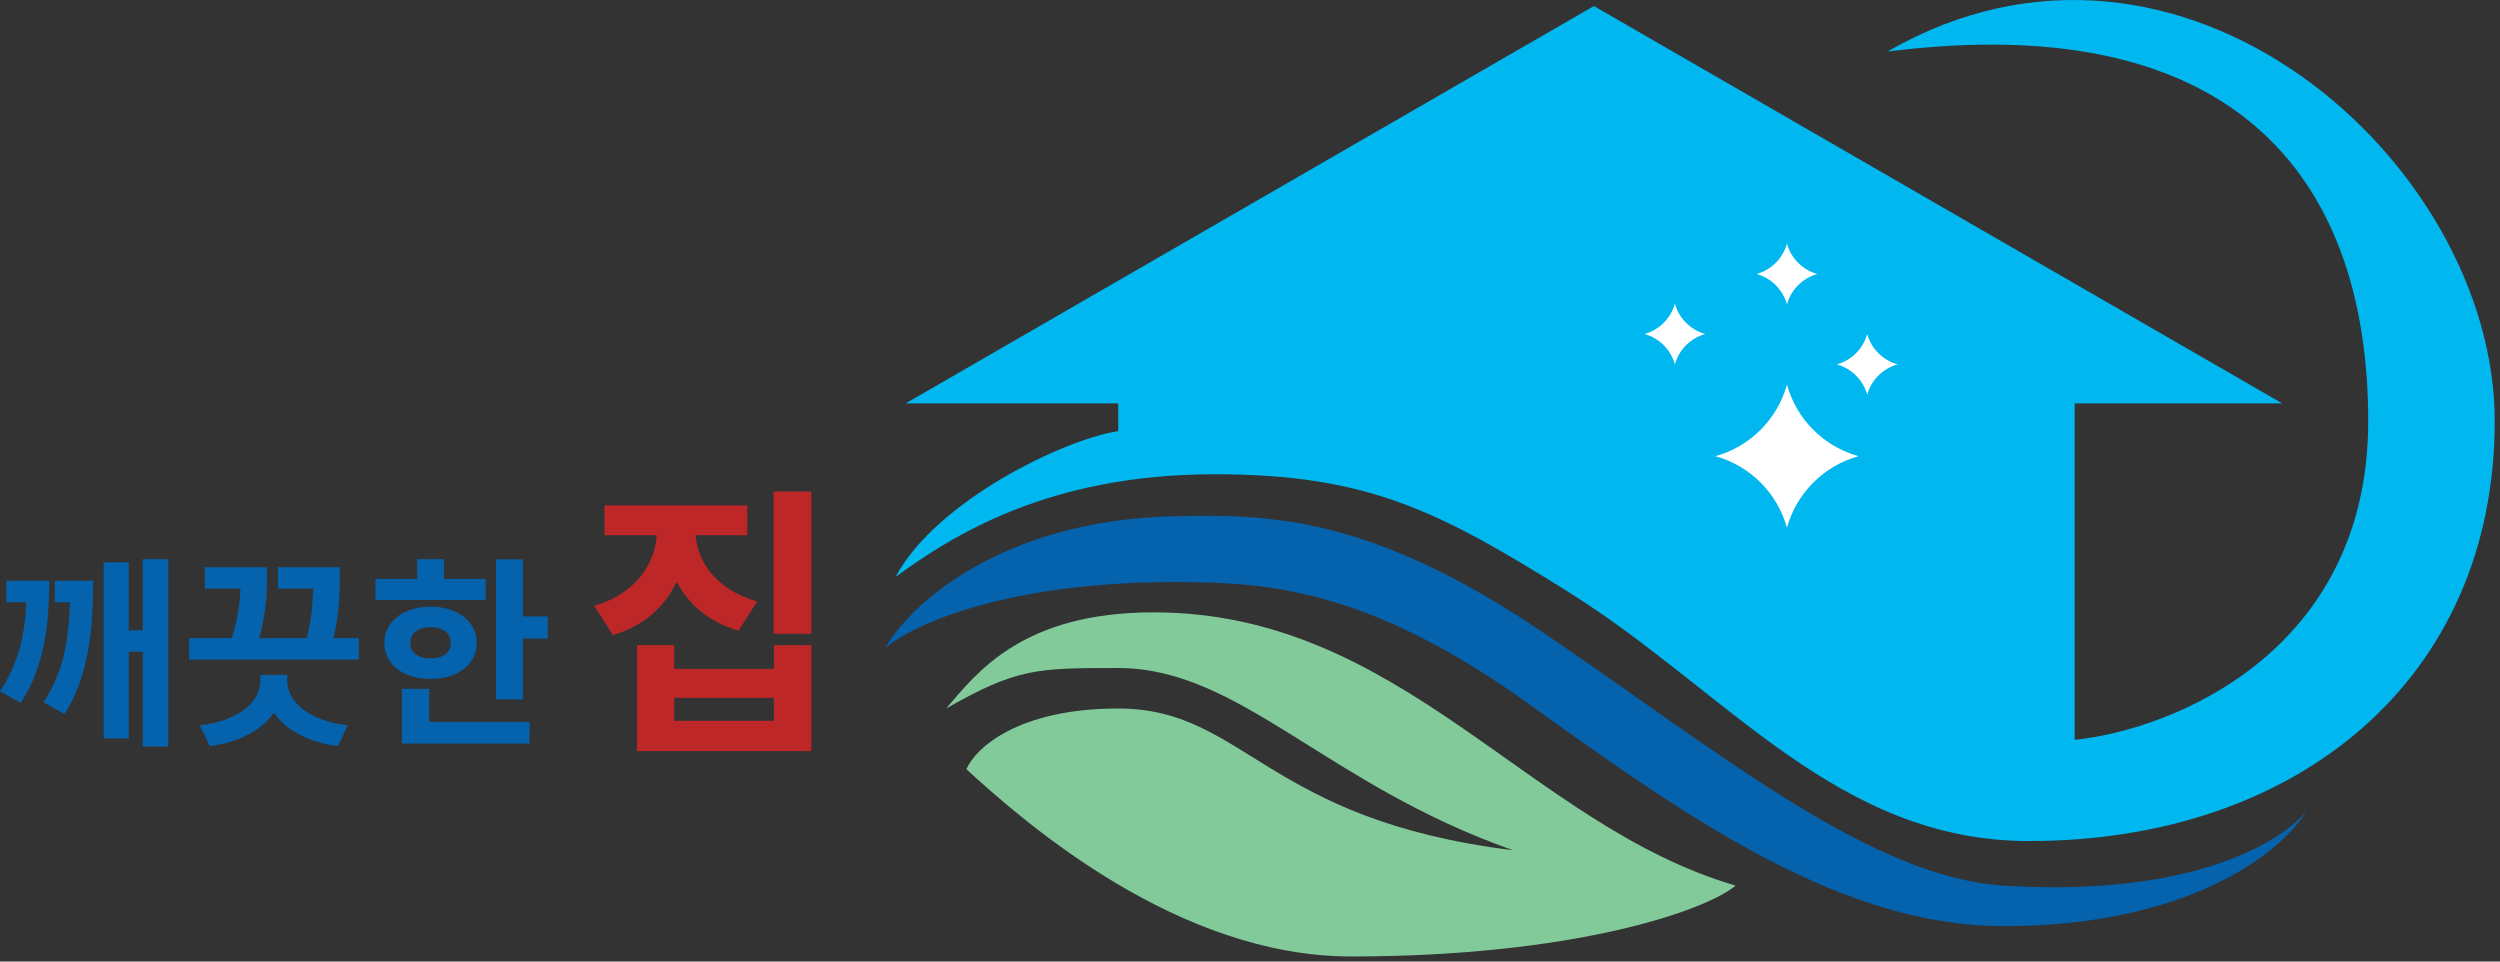<svg width="247" height="95" viewBox="0 0 247 95" fill="none" xmlns="http://www.w3.org/2000/svg">
<rect x="0" y="0" width="247" height="95" fill="#333333" stroke="none"/>
<path d="M89.48 39.855L157.48 0.596L225.48 39.855H204.98V73.096C214.647 72.096 233.98 64.396 233.98 41.596C233.98 18.796 221.98 0.596 186.48 5.096C215.48 -11.647 246.48 16.096 246.48 41.596C246.48 67.096 226.98 83.096 200.48 83.096C181.48 83.096 170.656 68.322 154.98 58.5C141.99 50.361 134.98 46.857 119.98 46.857C103.48 46.857 93.98 53 88.48 57C92.48 49.5 105.129 43.397 110.48 42.596V39.855H89.48Z" fill="#00B7F0"/>
<path d="M115.98 51.005C98.78 51.406 89.813 59.84 87.48 64.007C89.98 61.841 99.18 57.507 115.98 57.507C124.87 57.507 134.98 58.004 150.98 69.506C166.98 81.007 181.98 91.5 197.98 91.5C215.653 91.5 225.147 84.674 227.98 80.007C225.813 82.841 217.18 88.7 197.98 87.5C184.665 86.668 169.48 74.006 152.48 62.506C135.48 51.006 125.552 50.783 115.98 51.005Z" fill="#0562AD"/>
<path d="M113.98 60.5C100.98 60.5 96.48 66.5 93.48 70C100.48 66 102.48 66 110.48 66C122.48 66 130.98 77.5 149.48 84C124.98 81 122.98 70 110.48 70C100.48 70 96.313 74 95.48 76C101.48 81.5 116.48 94.5 133.48 94.5C155.48 94.5 168.48 90 171.48 87.5C150.98 81.5 138.48 60.5 113.98 60.5Z" fill="#82CA9A"/>
<path d="M14.1 55.24H16.62V73.76H14.1V55.24ZM11.8 62.28H15.08V64.4H11.8V62.28ZM2.64 57.38H4.86C4.86 58.527 4.82 59.64 4.74 60.72C4.66 61.787 4.513 62.82 4.3 63.82C4.1 64.82 3.82 65.787 3.46 66.72C3.1 67.653 2.627 68.56 2.04 69.44L0 68.3C0.533 67.5 0.967 66.7 1.3 65.9C1.647 65.1 1.913 64.273 2.1 63.42C2.3 62.567 2.44 61.667 2.52 60.72C2.6 59.76 2.64 58.727 2.64 57.62V57.38ZM0.62 57.38H4V59.5H0.62V57.38ZM6.94 57.38H9.2C9.2 58.58 9.167 59.76 9.1 60.92C9.033 62.08 8.9 63.213 8.7 64.32C8.5 65.413 8.213 66.487 7.84 67.54C7.48 68.58 6.993 69.58 6.38 70.54L4.3 69.4C4.753 68.693 5.14 67.98 5.46 67.26C5.78 66.54 6.033 65.807 6.22 65.06C6.42 64.313 6.567 63.547 6.66 62.76C6.767 61.96 6.84 61.14 6.88 60.3C6.92 59.447 6.94 58.553 6.94 57.62V57.38ZM5.42 57.38H8.34V59.5H5.42V57.38ZM10.24 55.56H12.72V72.96H10.24V55.56Z" fill="#0562AD"/>
<path d="M18.678 63.04H35.458V65.16H18.678V63.04ZM20.238 56.04H24.558V58.16H20.238V56.04ZM23.798 56.04H26.378V56.9C26.378 57.393 26.365 58 26.338 58.72C26.312 59.427 26.212 60.247 26.038 61.18C25.878 62.113 25.598 63.173 25.198 64.36L22.658 63.78C23.045 62.673 23.312 61.687 23.458 60.82C23.618 59.953 23.712 59.2 23.738 58.56C23.778 57.907 23.798 57.353 23.798 56.9V56.04ZM27.458 56.04H32.218V58.16H27.458V56.04ZM30.978 56.04H33.578V56.94C33.578 57.42 33.565 58.02 33.538 58.74C33.512 59.447 33.432 60.267 33.298 61.2C33.178 62.133 32.958 63.187 32.638 64.36L30.078 63.98C30.532 62.287 30.792 60.867 30.858 59.72C30.938 58.56 30.978 57.633 30.978 56.94V56.04ZM25.718 66.68H27.998V67.24C27.998 68.067 27.838 68.84 27.518 69.56C27.212 70.267 26.745 70.907 26.118 71.48C25.505 72.04 24.745 72.513 23.838 72.9C22.932 73.287 21.898 73.56 20.738 73.72L19.738 71.66C20.778 71.54 21.672 71.333 22.418 71.04C23.178 70.747 23.798 70.4 24.278 70C24.772 69.6 25.132 69.167 25.358 68.7C25.598 68.22 25.718 67.733 25.718 67.24V66.68ZM26.098 66.68H28.378V67.24C28.378 67.733 28.498 68.22 28.738 68.7C28.978 69.167 29.338 69.6 29.818 70C30.312 70.4 30.932 70.747 31.678 71.04C32.438 71.333 33.332 71.54 34.358 71.66L33.378 73.72C32.205 73.56 31.165 73.287 30.258 72.9C29.365 72.513 28.605 72.04 27.978 71.48C27.365 70.907 26.898 70.267 26.578 69.56C26.258 68.84 26.098 68.067 26.098 67.24V66.68Z" fill="#0562AD"/>
<path d="M48.997 55.26H51.657V69.1H48.997V55.26ZM50.917 60.9H54.117V63.1H50.917V60.9ZM37.097 57.2H47.977V59.28H37.097V57.2ZM42.537 59.94C43.43 59.94 44.217 60.093 44.897 60.4C45.59 60.693 46.13 61.113 46.517 61.66C46.904 62.193 47.097 62.807 47.097 63.5C47.097 64.207 46.904 64.833 46.517 65.38C46.13 65.913 45.59 66.333 44.897 66.64C44.217 66.933 43.43 67.08 42.537 67.08C41.657 67.08 40.87 66.933 40.177 66.64C39.483 66.333 38.944 65.913 38.557 65.38C38.17 64.833 37.977 64.207 37.977 63.5C37.977 62.807 38.17 62.193 38.557 61.66C38.944 61.113 39.483 60.693 40.177 60.4C40.87 60.093 41.657 59.94 42.537 59.94ZM42.537 61.96C41.95 61.96 41.47 62.093 41.097 62.36C40.724 62.627 40.537 63.013 40.537 63.52C40.537 64.013 40.724 64.393 41.097 64.66C41.47 64.927 41.95 65.06 42.537 65.06C43.137 65.06 43.617 64.927 43.977 64.66C44.35 64.393 44.537 64.013 44.537 63.52C44.537 63.013 44.35 62.627 43.977 62.36C43.617 62.093 43.137 61.96 42.537 61.96ZM41.217 55.24H43.857V58.2H41.217V55.24ZM39.717 71.32H52.317V73.46H39.717V71.32ZM39.717 68.06H42.397V72.24H39.717V68.06Z" fill="#0562AD"/>
<path d="M64.9 50.776H67.952V52.372C67.952 53.921 67.681 55.396 67.14 56.796C66.617 58.196 65.805 59.409 64.704 60.436C63.621 61.463 62.24 62.237 60.56 62.76L58.712 59.848C59.795 59.531 60.719 59.111 61.484 58.588C62.268 58.047 62.912 57.449 63.416 56.796C63.92 56.124 64.293 55.415 64.536 54.668C64.779 53.903 64.9 53.137 64.9 52.372V50.776ZM65.684 50.776H68.708V52.372C68.708 53.1 68.829 53.819 69.072 54.528C69.315 55.219 69.679 55.881 70.164 56.516C70.668 57.151 71.303 57.72 72.068 58.224C72.833 58.709 73.748 59.111 74.812 59.428L72.964 62.312C71.34 61.827 69.987 61.099 68.904 60.128C67.821 59.139 67.009 57.972 66.468 56.628C65.945 55.284 65.684 53.865 65.684 52.372V50.776ZM59.72 49.936H73.832V52.876H59.72V49.936ZM76.436 48.564H80.16V62.62H76.436V48.564ZM62.94 63.74H66.608V66.092H76.464V63.74H80.16V74.212H62.94V63.74ZM66.608 68.948V71.216H76.464V68.948H66.608Z" fill="#BD2727"/>
<path d="M176.551 38C177.504 41.435 180.187 44.118 183.622 45.071C180.187 46.024 177.504 48.708 176.551 52.142C175.598 48.708 172.915 46.024 169.48 45.071C172.915 44.118 175.598 41.435 176.551 38Z" fill="white"/>
<path d="M176.551 24.071C176.955 25.528 178.094 26.667 179.551 27.071C178.094 27.475 176.955 28.614 176.551 30.071C176.147 28.614 175.008 27.475 173.551 27.071C175.008 26.667 176.147 25.528 176.551 24.071Z" fill="white"/>
<path d="M184.48 33C184.884 34.457 186.023 35.596 187.48 36C186.023 36.404 184.884 37.543 184.48 39C184.076 37.543 182.937 36.404 181.48 36C182.937 35.596 184.076 34.457 184.48 33Z" fill="white"/>
<path d="M165.48 30C165.884 31.457 167.023 32.596 168.48 33C167.023 33.404 165.884 34.543 165.48 36C165.076 34.543 163.937 33.404 162.48 33C163.937 32.596 165.076 31.457 165.48 30Z" fill="white"/>
</svg>
